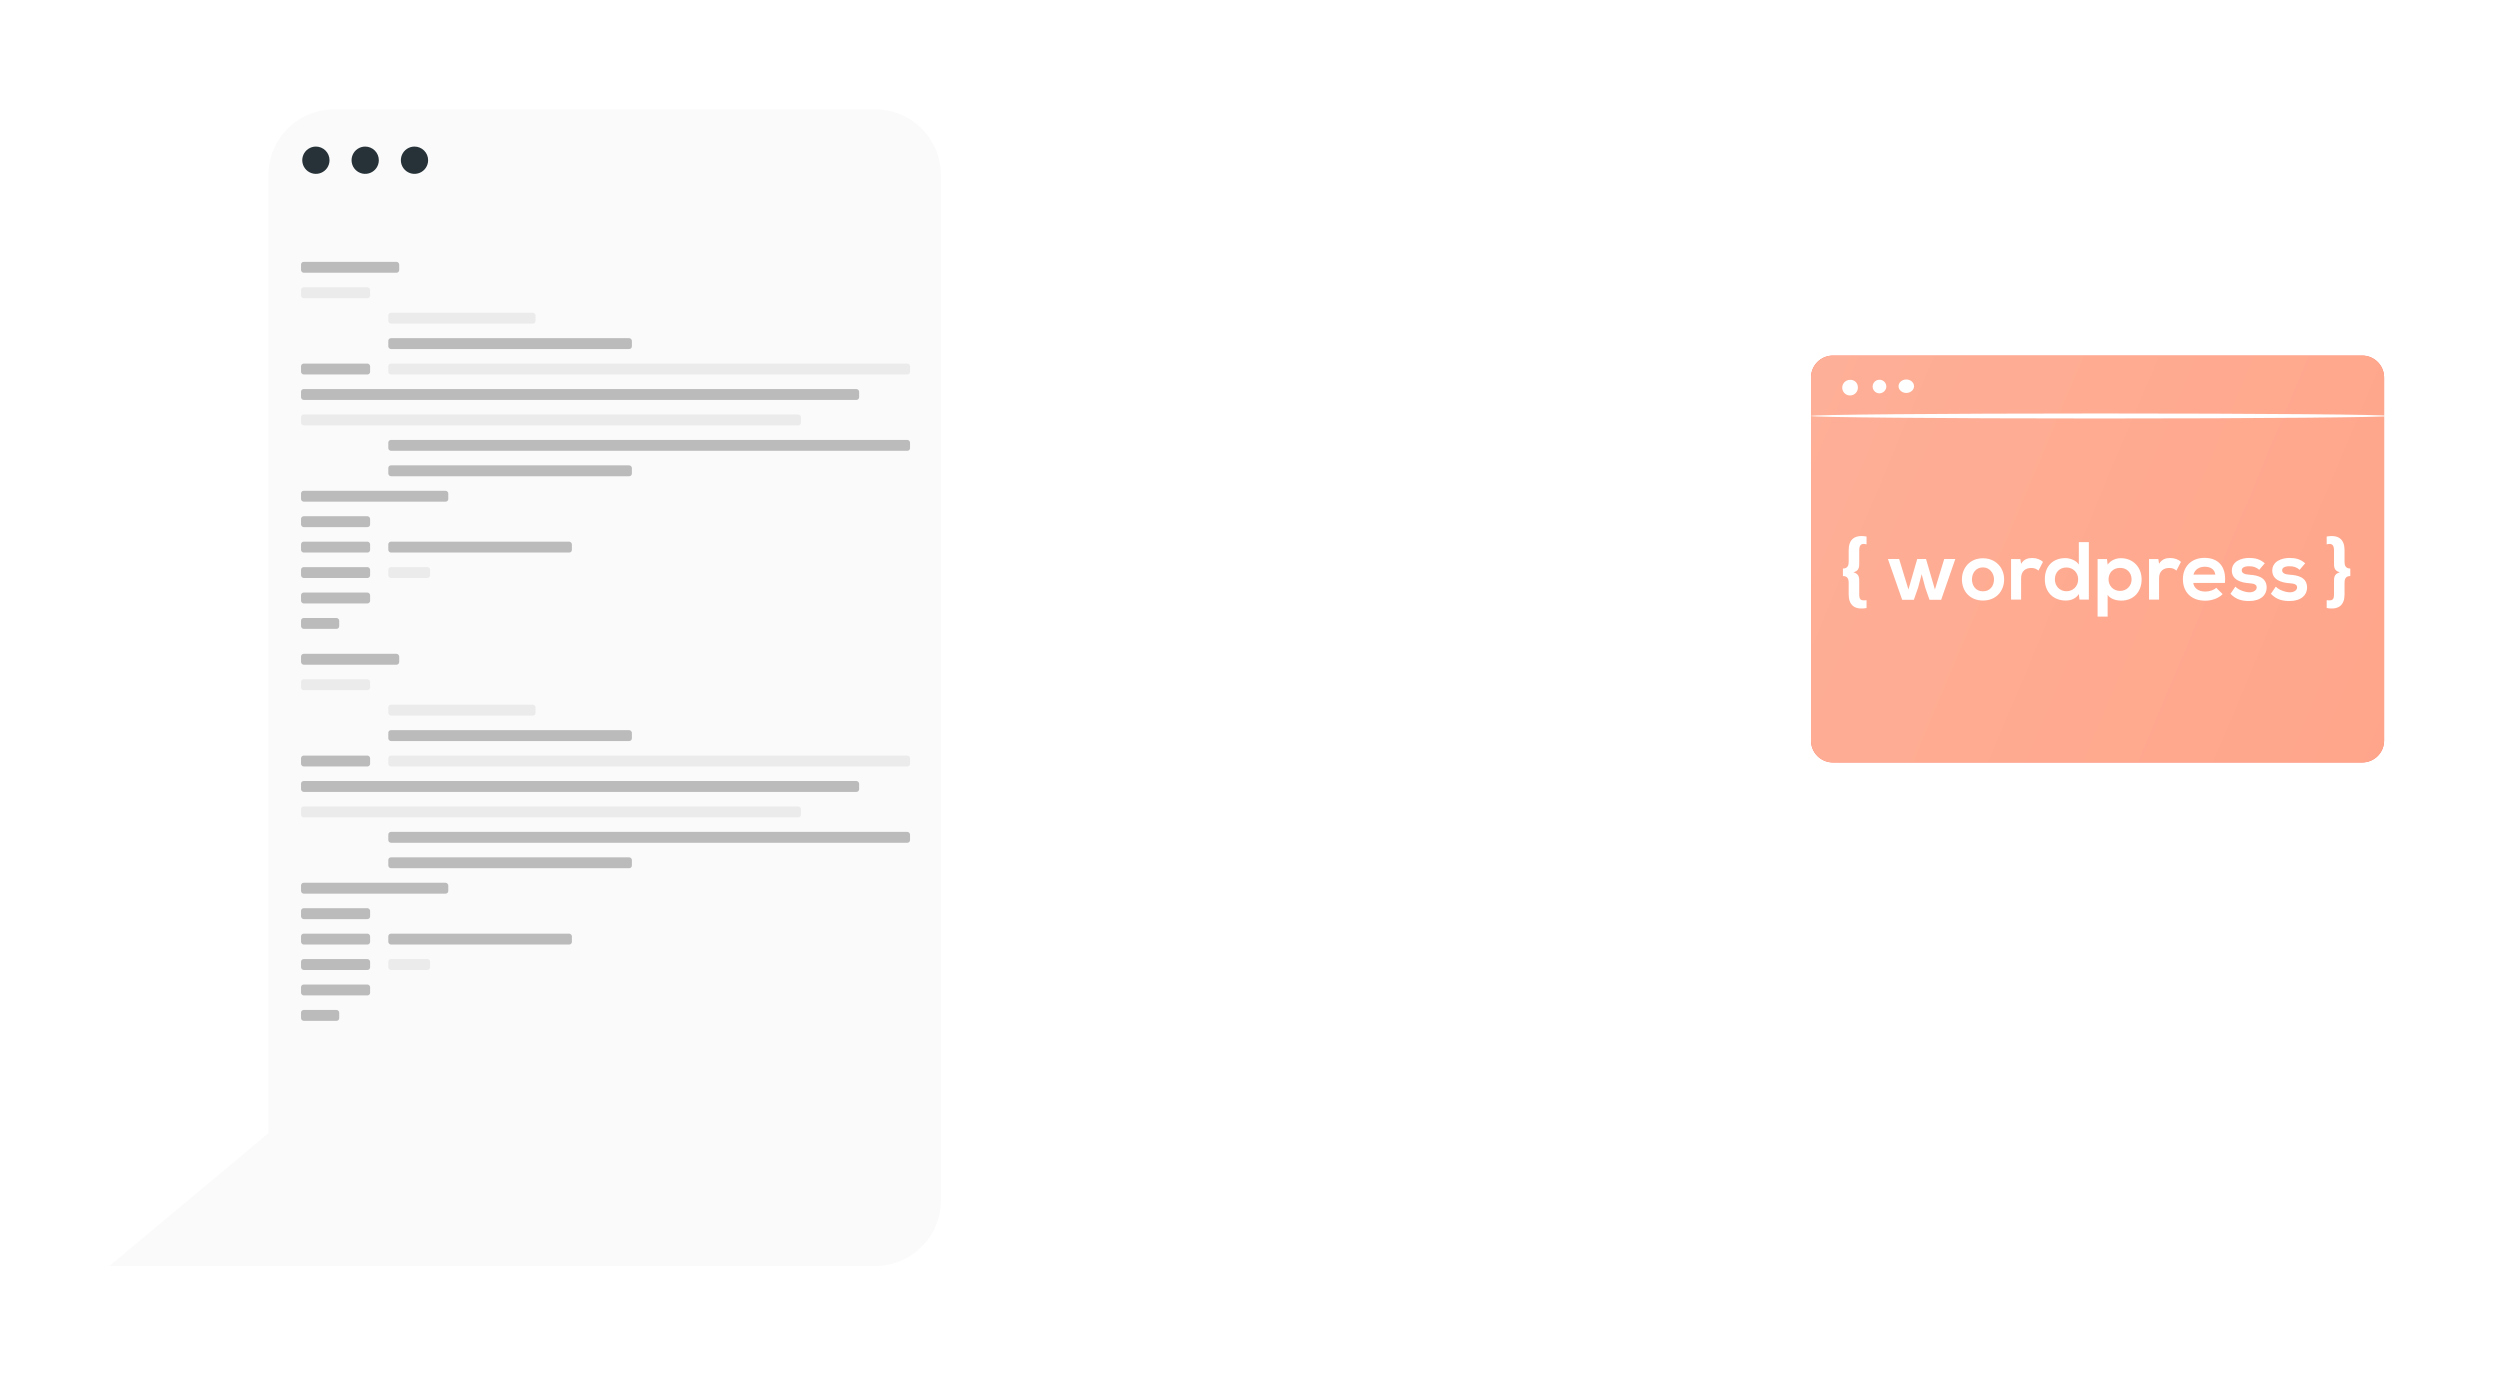 <svg width="457" height="252" viewBox="0 0 457 252" fill="none" xmlns="http://www.w3.org/2000/svg">
<g class="top" filter="url(#filter0_d_266_4900)">
<path d="M431.815 52H335.053C332.844 52 331.053 53.791 331.053 56V122.376C331.053 124.585 332.844 126.376 335.053 126.376H431.815C434.024 126.376 435.815 124.585 435.815 122.376V56C435.815 53.791 434.024 52 431.815 52Z" fill="#FF725E"/>
<path d="M431.815 52H335.053C332.844 52 331.053 53.791 331.053 56V122.376C331.053 124.585 332.844 126.376 335.053 126.376H431.815C434.024 126.376 435.815 124.585 435.815 122.376V56C435.815 53.791 434.024 52 431.815 52Z" fill="url(#paint0_linear_266_4900)"/>
<path d="M341.204 96.717C340.091 96.838 339.865 96.627 339.865 95.575V93.56C339.865 92.673 339.94 91.937 338.812 91.621C339.94 91.29 339.865 90.569 339.865 89.666V87.652C339.865 86.6 340.226 86.254 341.204 86.509V85.081C338.978 84.675 337.94 85.652 337.94 87.562V89.666C337.94 90.238 337.835 90.929 336.887 90.929V92.297C337.835 92.297 337.94 92.989 337.94 93.56V95.665C337.94 97.574 338.978 98.552 341.204 98.146V96.717Z" fill="white"/>
<path d="M350.47 89.185L348.86 94.763L347.161 89.185H345.115L347.717 96.642H349.853L350.62 94.447L351.282 91.967L351.944 94.447L352.711 96.642H354.847L357.434 89.185H355.403L353.704 94.763L352.079 89.185H350.47Z" fill="white"/>
<path d="M362.474 89.05C360.113 89.05 358.639 90.794 358.639 92.914C358.639 95.049 360.083 96.778 362.489 96.778C364.896 96.778 366.355 95.049 366.355 92.914C366.355 90.794 364.836 89.05 362.474 89.05ZM362.489 90.719C363.723 90.719 364.505 91.801 364.505 92.914C364.505 94.041 363.828 95.094 362.489 95.094C361.151 95.094 360.474 94.041 360.474 92.914C360.474 91.801 361.166 90.719 362.489 90.719Z" fill="white"/>
<path d="M367.622 89.2V96.612H369.457V92.703C369.457 91.335 370.344 90.824 371.307 90.824C371.908 90.824 372.254 90.99 372.63 91.305L373.457 89.712C373.051 89.306 372.314 89.005 371.547 89.005C370.795 89.005 370.028 89.14 369.457 90.057L369.321 89.2H367.622Z" fill="white"/>
<path d="M377.738 90.734C378.896 90.734 379.889 91.606 379.889 92.899C379.889 94.237 378.896 95.079 377.738 95.079C376.565 95.079 375.632 94.192 375.632 92.899C375.632 91.561 376.565 90.734 377.738 90.734ZM380.009 86.103V90.208C379.573 89.441 378.355 89.02 377.573 89.02C375.407 89.02 373.797 90.343 373.797 92.899C373.797 95.334 375.437 96.778 377.618 96.778C378.52 96.778 379.438 96.477 380.009 95.59L380.13 96.612H381.844V86.103H380.009Z" fill="white"/>
<path d="M387.547 95.019C386.299 95.019 385.442 94.071 385.442 92.914C385.442 91.756 386.224 90.809 387.547 90.809C388.871 90.809 389.653 91.756 389.653 92.914C389.653 94.071 388.796 95.019 387.547 95.019ZM385.276 99.709V95.74C385.803 96.552 386.961 96.793 387.743 96.793C390.119 96.793 391.488 95.079 391.488 92.914C391.488 90.734 389.969 89.035 387.683 89.035C386.84 89.035 385.848 89.396 385.276 90.223L385.156 89.2H383.441V99.709H385.276Z" fill="white"/>
<path d="M392.842 89.2V96.612H394.677V92.703C394.677 91.335 395.564 90.824 396.527 90.824C397.129 90.824 397.475 90.99 397.851 91.305L398.678 89.712C398.272 89.306 397.535 89.005 396.768 89.005C396.016 89.005 395.248 89.14 394.677 90.057L394.542 89.2H392.842Z" fill="white"/>
<path d="M406.719 93.56C407.005 90.508 405.455 88.975 402.973 88.975C400.567 88.975 399.033 90.599 399.033 92.854C399.033 95.229 400.552 96.808 403.109 96.808C404.237 96.808 405.515 96.417 406.298 95.605L405.124 94.447C404.703 94.883 403.816 95.139 403.139 95.139C401.845 95.139 401.048 94.477 400.928 93.56H406.719ZM400.958 92.042C401.229 91.08 402.041 90.599 403.034 90.599C404.087 90.599 404.839 91.08 404.959 92.042H400.958Z" fill="white"/>
<path d="M413.999 89.967C413.141 89.215 412.269 88.99 411.111 88.99C409.757 88.99 407.982 89.591 407.982 91.305C407.982 92.989 409.652 93.5 411.051 93.605C412.104 93.665 412.525 93.876 412.525 94.387C412.525 94.928 411.878 95.289 411.186 95.274C410.359 95.259 409.156 94.823 408.629 94.237L407.727 95.545C408.81 96.672 409.983 96.868 411.156 96.868C413.277 96.868 414.345 95.74 414.345 94.432C414.345 92.463 412.57 92.147 411.171 92.057C410.223 91.997 409.787 91.726 409.787 91.245C409.787 90.779 410.269 90.508 411.141 90.508C411.848 90.508 412.45 90.674 412.976 91.17L413.999 89.967Z" fill="white"/>
<path d="M421.387 89.967C420.53 89.215 419.657 88.99 418.499 88.99C417.146 88.99 415.371 89.591 415.371 91.305C415.371 92.989 417.04 93.5 418.439 93.605C419.492 93.665 419.913 93.876 419.913 94.387C419.913 94.928 419.266 95.289 418.574 95.274C417.747 95.259 416.544 94.823 416.017 94.237L415.115 95.545C416.198 96.672 417.371 96.868 418.544 96.868C420.665 96.868 421.733 95.74 421.733 94.432C421.733 92.463 419.958 92.147 418.559 92.057C417.612 91.997 417.176 91.726 417.176 91.245C417.176 90.779 417.657 90.508 418.529 90.508C419.236 90.508 419.838 90.674 420.364 91.17L421.387 89.967Z" fill="white"/>
<path d="M425.318 98.146C427.544 98.552 428.582 97.574 428.582 95.665V93.56C428.582 92.989 428.688 92.297 429.635 92.297V90.929C428.688 90.929 428.582 90.238 428.582 89.666V87.562C428.582 85.652 427.544 84.675 425.318 85.081V86.509C426.296 86.254 426.657 86.6 426.657 87.652V89.666C426.657 90.569 426.582 91.29 427.71 91.621C426.582 91.937 426.657 92.673 426.657 93.56V95.575C426.657 96.627 426.431 96.838 425.318 96.717V98.146Z" fill="white"/>
<path d="M436.646 63.04C436.646 63.287 412.988 63.498 383.832 63.498C354.675 63.498 331 63.287 331 63.04C331 62.794 354.658 62.582 383.832 62.582C413.006 62.582 436.646 62.776 436.646 63.04Z" fill="white"/>
<path d="M339.611 57.67C339.65 57.958 339.601 58.251 339.468 58.51C339.336 58.769 339.128 58.981 338.871 59.119C338.614 59.257 338.321 59.313 338.031 59.281C337.741 59.248 337.468 59.128 337.249 58.937C337.029 58.745 336.873 58.492 336.802 58.21C336.732 57.928 336.749 57.632 336.852 57.36C336.955 57.088 337.139 56.854 337.379 56.689C337.619 56.524 337.904 56.436 338.196 56.437C338.37 56.425 338.545 56.448 338.711 56.503C338.876 56.559 339.029 56.646 339.161 56.761C339.292 56.875 339.399 57.015 339.477 57.171C339.554 57.327 339.599 57.496 339.611 57.67Z" fill="white"/>
<path d="M344.827 57.67C344.818 57.843 344.774 58.012 344.699 58.168C344.623 58.324 344.518 58.463 344.388 58.578C344.258 58.692 344.106 58.78 343.942 58.836C343.777 58.892 343.603 58.914 343.43 58.902C343.189 58.875 342.961 58.779 342.773 58.625C342.586 58.472 342.447 58.267 342.374 58.037C342.301 57.806 342.297 57.56 342.361 57.327C342.426 57.094 342.557 56.885 342.739 56.724C342.92 56.564 343.145 56.46 343.385 56.424C343.625 56.388 343.87 56.422 344.091 56.522C344.312 56.622 344.499 56.784 344.629 56.987C344.76 57.191 344.828 57.428 344.827 57.67Z" fill="white"/>
<path d="M348.469 58.832C349.25 58.832 349.884 58.28 349.884 57.599C349.884 56.919 349.25 56.367 348.469 56.367C347.688 56.367 347.055 56.919 347.055 57.599C347.055 58.28 347.688 58.832 348.469 58.832Z" fill="white"/>
</g>
<g class="right" filter="url(#filter1_d_266_4900)">
<path d="M61.064 7C54.437 7 49.064 12.373 49.064 19V194.148L20 218.417H49.064H51.927H160C166.627 218.417 172 213.044 172 206.417V19C172 12.373 166.627 7 160 7H61.064Z" fill="#FAFAFA"/>
<rect x="55.028" y="34.865" width="17.945" height="1.993" rx="0.492" fill="#010001" fill-opacity="0.25"/>
<rect x="55.028" y="39.515" width="12.628" height="1.993" rx="0.492" fill="#EBEBEB"/>
<rect x="70.979" y="44.165" width="26.918" height="1.993" rx="0.492" fill="#EBEBEB"/>
<rect x="70.979" y="48.815" width="44.53" height="1.993" rx="0.492" fill="#010001" fill-opacity="0.25"/>
<rect x="70.979" y="53.465" width="95.375" height="1.993" rx="0.492" fill="#EBEBEB"/>
<rect x="55.028" y="58.116" width="102.021" height="1.993" rx="0.492" fill="#010001" fill-opacity="0.25"/>
<rect x="55.028" y="62.766" width="91.387" height="1.993" rx="0.492" fill="#EBEBEB"/>
<rect x="70.979" y="67.416" width="95.375" height="1.993" rx="0.492" fill="#010001" fill-opacity="0.25"/>
<rect x="70.979" y="72.065" width="44.53" height="1.993" rx="0.492" fill="#010001" fill-opacity="0.25"/>
<rect x="55.028" y="76.716" width="26.918" height="1.993" rx="0.492" fill="#010001" fill-opacity="0.25"/>
<rect x="55.028" y="81.366" width="12.628" height="1.993" rx="0.492" fill="#010001" fill-opacity="0.25"/>
<rect x="55.028" y="86.016" width="12.628" height="1.993" rx="0.492" fill="#010001" fill-opacity="0.25"/>
<rect x="55.028" y="53.465" width="12.628" height="1.993" rx="0.492" fill="#010001" fill-opacity="0.25"/>
<rect x="55.028" y="90.666" width="12.628" height="1.993" rx="0.492" fill="#010001" fill-opacity="0.25"/>
<rect x="70.979" y="90.666" width="7.643" height="1.993" rx="0.492" fill="#EBEBEB"/>
<rect x="70.979" y="86.016" width="33.564" height="1.993" rx="0.492" fill="#010001" fill-opacity="0.25"/>
<rect x="55.028" y="95.316" width="12.628" height="1.993" rx="0.492" fill="#010001" fill-opacity="0.25"/>
<rect x="55.028" y="99.966" width="6.979" height="1.993" rx="0.492" fill="#010001" fill-opacity="0.25"/>
<rect x="55.028" y="106.519" width="17.945" height="1.993" rx="0.492" fill="#010001" fill-opacity="0.25"/>
<rect x="55.028" y="111.169" width="12.628" height="1.993" rx="0.492" fill="#EBEBEB"/>
<rect x="70.979" y="115.818" width="26.918" height="1.993" rx="0.492" fill="#EBEBEB"/>
<rect x="70.979" y="120.469" width="44.53" height="1.993" rx="0.492" fill="#010001" fill-opacity="0.25"/>
<rect x="70.979" y="125.119" width="95.375" height="1.993" rx="0.492" fill="#EBEBEB"/>
<rect x="55.028" y="129.769" width="102.021" height="1.993" rx="0.492" fill="#010001" fill-opacity="0.25"/>
<rect x="55.028" y="134.419" width="91.387" height="1.993" rx="0.492" fill="#EBEBEB"/>
<rect x="70.979" y="139.069" width="95.375" height="1.993" rx="0.492" fill="#010001" fill-opacity="0.25"/>
<rect x="70.979" y="143.719" width="44.53" height="1.993" rx="0.492" fill="#010001" fill-opacity="0.25"/>
<rect x="55.028" y="148.369" width="26.918" height="1.993" rx="0.492" fill="#010001" fill-opacity="0.25"/>
<rect x="55.028" y="153.019" width="12.628" height="1.993" rx="0.492" fill="#010001" fill-opacity="0.25"/>
<rect x="55.028" y="157.669" width="12.628" height="1.993" rx="0.492" fill="#010001" fill-opacity="0.25"/>
<rect x="55.028" y="125.119" width="12.628" height="1.993" rx="0.492" fill="#010001" fill-opacity="0.25"/>
<rect x="55.028" y="162.319" width="12.628" height="1.993" rx="0.492" fill="#010001" fill-opacity="0.25"/>
<rect x="70.979" y="162.319" width="7.643" height="1.993" rx="0.492" fill="#EBEBEB"/>
<rect x="70.979" y="157.669" width="33.564" height="1.993" rx="0.492" fill="#010001" fill-opacity="0.25"/>
<rect x="55.028" y="166.97" width="12.628" height="1.993" rx="0.492" fill="#010001" fill-opacity="0.25"/>
<rect x="55.028" y="171.62" width="6.979" height="1.993" rx="0.492" fill="#010001" fill-opacity="0.25"/>
<path d="M60.236 16.288C60.236 16.781 60.09 17.264 59.816 17.674C59.543 18.084 59.154 18.404 58.698 18.593C58.243 18.782 57.742 18.831 57.259 18.735C56.775 18.639 56.331 18.401 55.983 18.052C55.635 17.703 55.397 17.259 55.301 16.775C55.205 16.291 55.254 15.789 55.443 15.333C55.631 14.878 55.951 14.488 56.361 14.214C56.77 13.94 57.252 13.793 57.745 13.793C58.406 13.793 59.039 14.056 59.507 14.524C59.974 14.992 60.236 15.627 60.236 16.288Z" fill="#263238"/>
<path d="M69.249 16.288C69.249 16.781 69.103 17.264 68.829 17.674C68.555 18.084 68.166 18.404 67.711 18.593C67.255 18.782 66.754 18.831 66.271 18.735C65.788 18.639 65.344 18.401 64.995 18.052C64.647 17.703 64.41 17.259 64.314 16.775C64.217 16.291 64.267 15.789 64.455 15.333C64.644 14.878 64.963 14.488 65.373 14.214C65.783 13.94 66.264 13.793 66.757 13.793C67.418 13.793 68.052 14.056 68.519 14.524C68.986 14.992 69.249 15.627 69.249 16.288Z" fill="#263238"/>
<path d="M78.261 16.288C78.261 16.781 78.115 17.264 77.841 17.674C77.567 18.084 77.178 18.404 76.723 18.593C76.268 18.782 75.767 18.831 75.283 18.735C74.8 18.639 74.356 18.401 74.008 18.052C73.659 17.703 73.422 17.259 73.326 16.775C73.23 16.291 73.279 15.789 73.467 15.333C73.656 14.878 73.975 14.488 74.385 14.214C74.795 13.94 75.277 13.793 75.769 13.793C76.43 13.793 77.064 14.056 77.531 14.524C77.999 14.992 78.261 15.627 78.261 16.288Z" fill="#263238"/>
</g>
<style>
    .top {
        animation: 5s Infinite  linear top;
            animation-delay: 0s;
    }
     @keyframes top {               
        0% {   
	        opacity: 1;    
	        transform: translateY(0px) ;  
		}                
		50% {
		    transform: translateY(15px);  
		    }    
		100% {  
		    opacity: 1;   
			transform: translateY(0px);     
		    }     
	} 

	.right {
        animation: 5s Infinite  linear right;
            animation-delay: 0s;
    }
     @keyframes right {               
        0% {   
	        opacity: 1;    
	        transform: translateX(0px) ;  
		}                
		50% {
		    transform: translateX(-15px);  
		    }    
		100% {  
		    opacity: 1;   
			transform: translateX(0px);     
		    }     
	}	 
</style>
<defs>
<filter id="filter0_d_266_4900" x="311" y="45" width="145.646" height="114.376" filterUnits="userSpaceOnUse" color-interpolation-filters="sRGB">
<feFlood flood-opacity="0" result="BackgroundImageFix"/>
<feColorMatrix in="SourceAlpha" type="matrix" values="0 0 0 0 0 0 0 0 0 0 0 0 0 0 0 0 0 0 127 0" result="hardAlpha"/>
<feOffset dy="13"/>
<feGaussianBlur stdDeviation="10"/>
<feColorMatrix type="matrix" values="0 0 0 0 0.678 0 0 0 0 0.427 0 0 0 0 0.427 0 0 0 0.18 0"/>
<feBlend mode="normal" in2="BackgroundImageFix" result="effect1_dropShadow_266_4900"/>
<feBlend mode="normal" in="SourceGraphic" in2="effect1_dropShadow_266_4900" result="shape"/>
</filter>
<filter id="filter1_d_266_4900" x="0" y="0" width="192" height="251.417" filterUnits="userSpaceOnUse" color-interpolation-filters="sRGB">
<feFlood flood-opacity="0" result="BackgroundImageFix"/>
<feColorMatrix in="SourceAlpha" type="matrix" values="0 0 0 0 0 0 0 0 0 0 0 0 0 0 0 0 0 0 127 0" result="hardAlpha"/>
<feOffset dy="13"/>
<feGaussianBlur stdDeviation="10"/>
<feColorMatrix type="matrix" values="0 0 0 0 0.678 0 0 0 0 0.427 0 0 0 0 0.427 0 0 0 0.09 0"/>
<feBlend mode="normal" in2="BackgroundImageFix" result="effect1_dropShadow_266_4900"/>
<feBlend mode="normal" in="SourceGraphic" in2="effect1_dropShadow_266_4900" result="shape"/>
</filter>
<linearGradient id="paint0_linear_266_4900" x1="438.778" y1="126.33" x2="322.345" y2="77.376" gradientUnits="userSpaceOnUse">
<stop stop-color="#FFA58A"/>
<stop offset="1" stop-color="#FEAF97"/>
</linearGradient>
</defs>
</svg>
